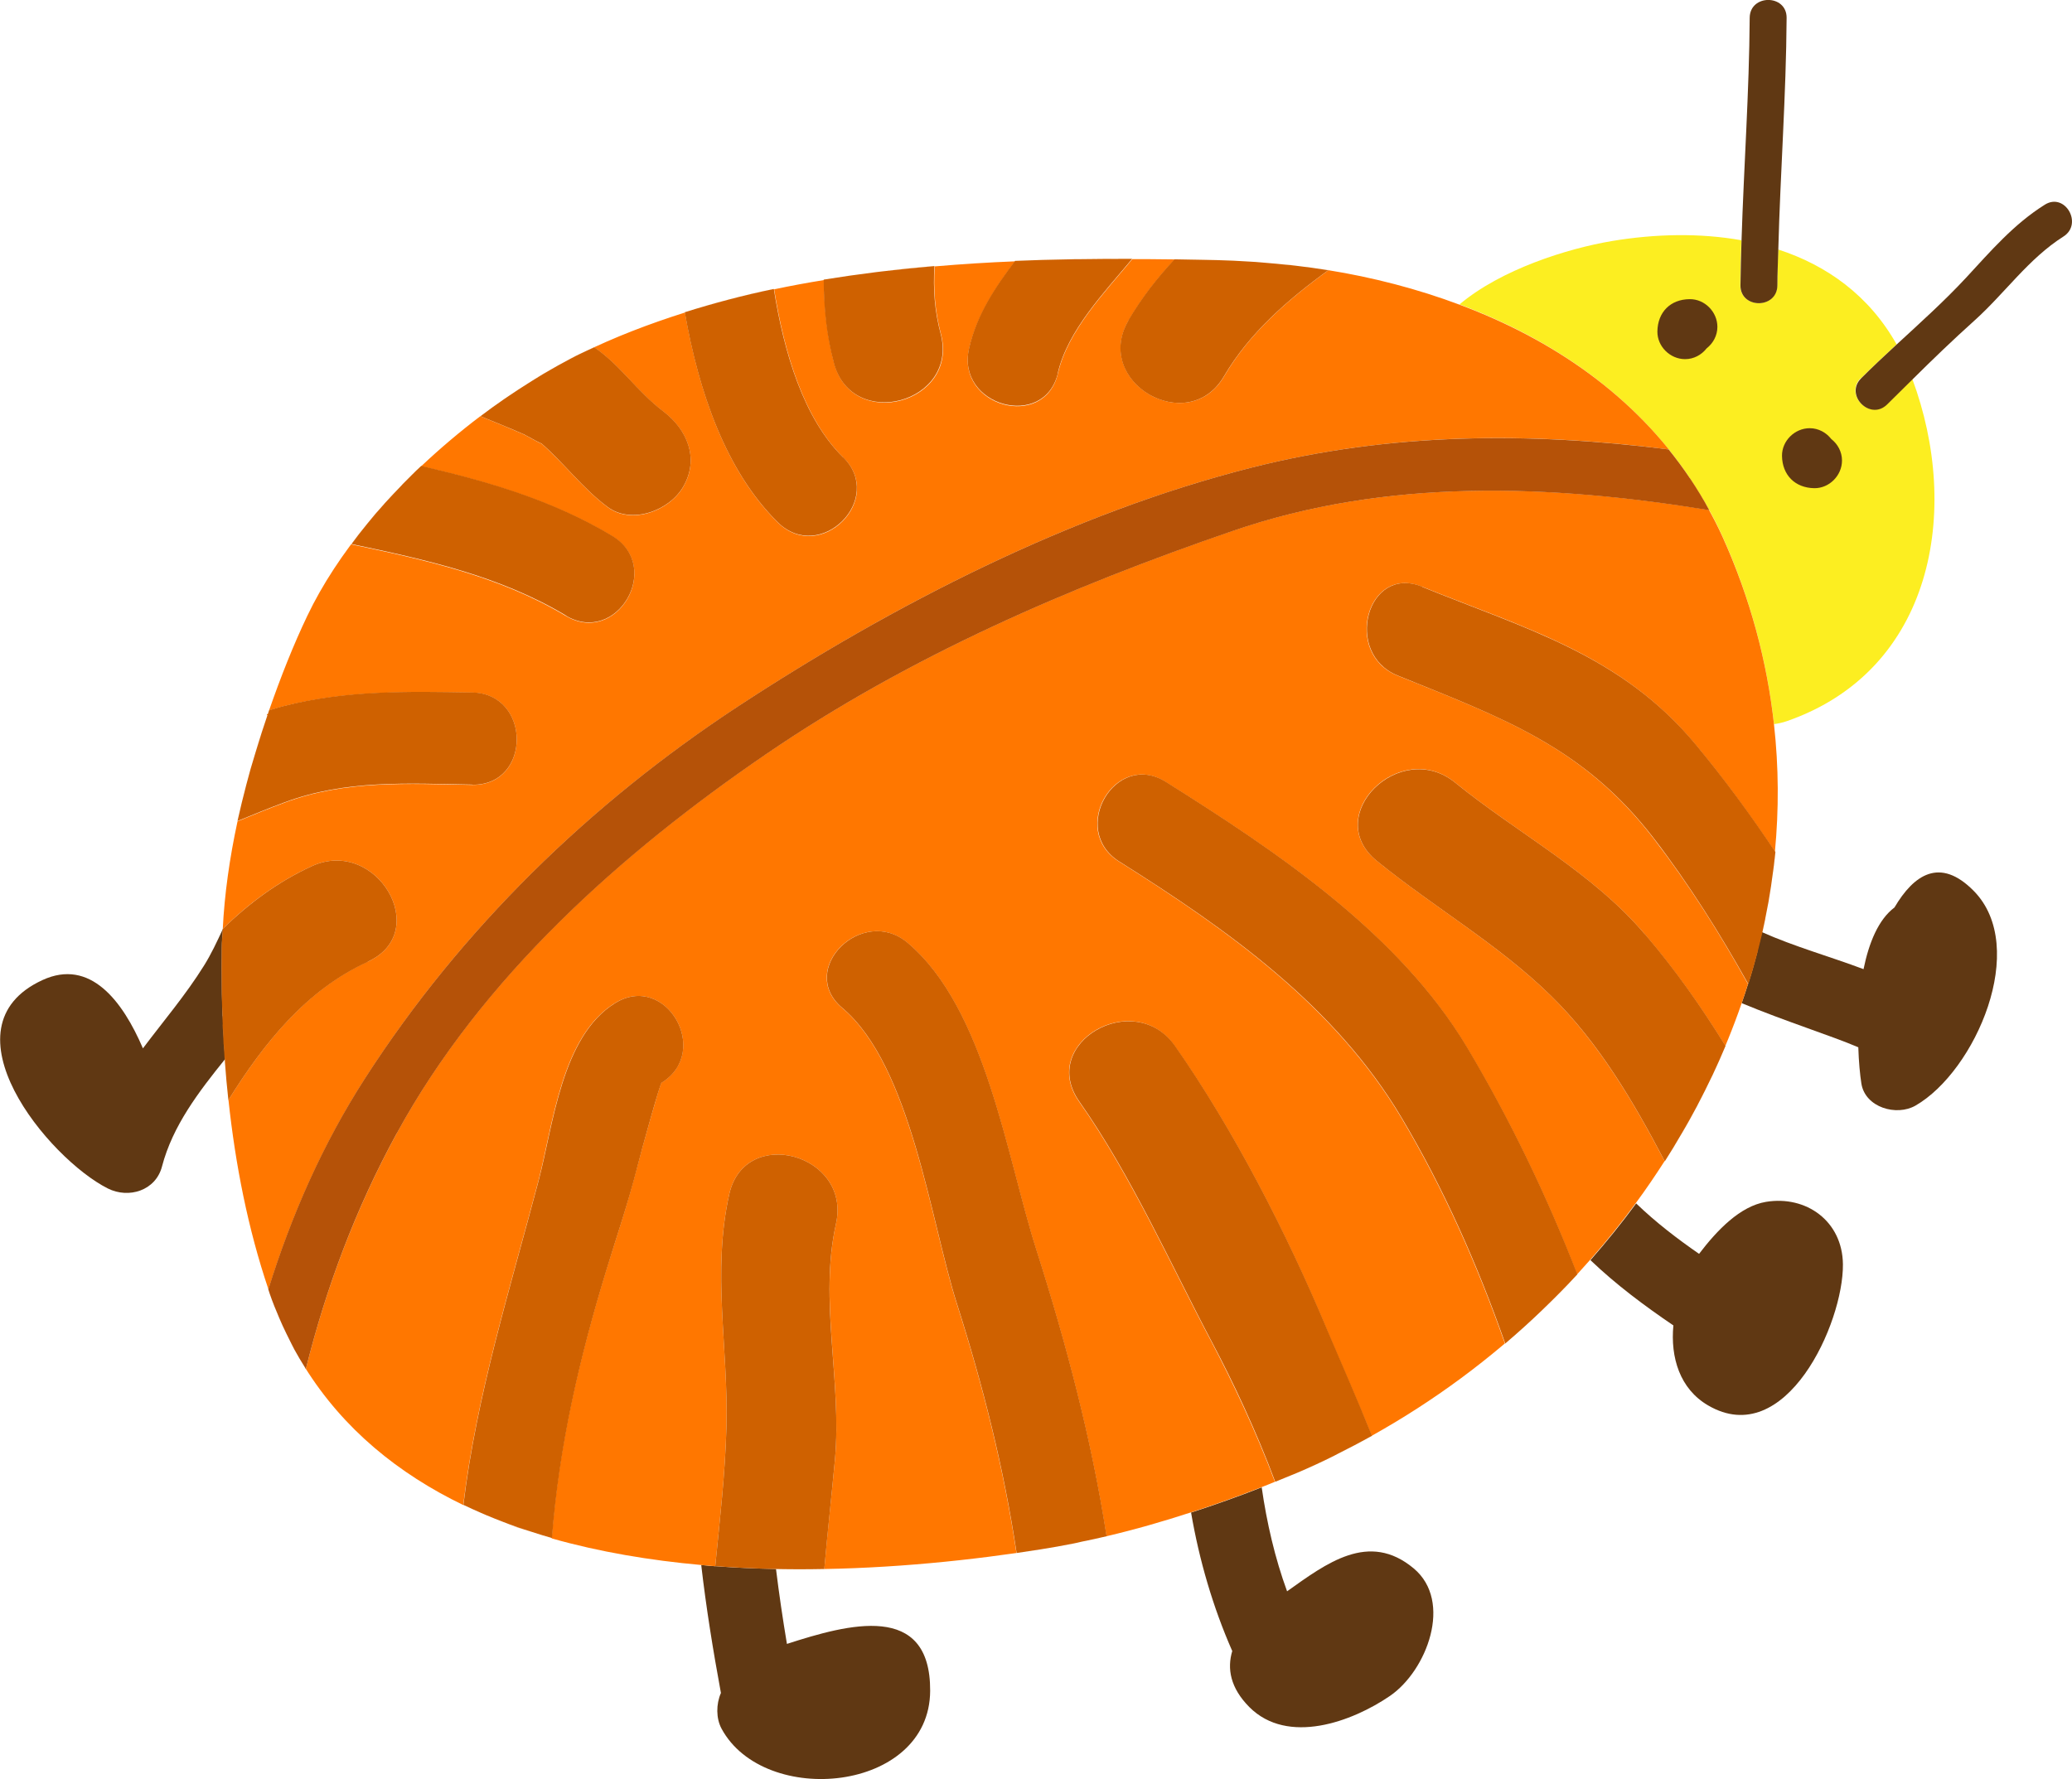 <?xml version="1.0" encoding="UTF-8"?>
<svg id="_レイヤー_2" data-name="レイヤー 2" xmlns="http://www.w3.org/2000/svg" viewBox="0 0 134.68 115.67">
  <defs>
    <style>
      .cls-1 {
        fill: #603813;
      }

      .cls-1, .cls-2, .cls-3, .cls-4, .cls-5 {
        stroke-width: 0px;
      }

      .cls-2 {
        fill: #cf6100;
      }

      .cls-3 {
        fill: #b55208;
      }

      .cls-4 {
        fill: #f70;
      }

      .cls-5 {
        fill: #fcee21;
      }
    </style>
  </defs>
  <g id="_レイヤー_1-2" data-name="レイヤー 1">
    <g>
      <path class="cls-5" d="M120.97,24.59c.75-.75,1.53-1.47,2.31-2.2-1.79-3.18-4.53-5.14-7.7-6.17-.02.77-.05,1.55-.06,2.32-.01,1.55-2.41,1.55-2.4,0,0-.97.04-1.94.07-2.92-2.7-.48-5.59-.42-8.41.05-2.91.49-7.2,1.84-9.91,4.12,6.01,2.25,11.37,5.9,14.97,11.3,0,0,0,0,0,0,.78,1.17,1.5,2.41,2.11,3.76,1.83,4.05,2.91,8.16,3.36,12.23.28-.04.57-.1.85-.2,9.5-3.31,11.32-13.69,8.14-22.24-.55.54-1.1,1.08-1.65,1.63-1.1,1.09-2.79-.6-1.7-1.69Z"/>
      <path class="cls-5" d="M110.93,22.65c-.33.42-.83.7-1.4.7-.97,0-1.81-.82-1.8-1.8.01-1.25.84-2.08,2.1-2.1.98-.01,1.8.83,1.8,1.8,0,.57-.28,1.07-.7,1.4Z"/>
      <path class="cls-5" d="M117.92,31.74c-1.25-.01-2.08-.84-2.1-2.1,0-.98.83-1.8,1.8-1.8.57,0,1.07.28,1.4.7.42.33.7.83.7,1.4,0,.97-.82,1.81-1.8,1.8Z"/>
      <path class="cls-1" d="M109.83,19.45c-1.25.01-2.08.84-2.1,2.1-.01.98.83,1.8,1.8,1.8.57,0,1.07-.28,1.4-.7.42-.33.7-.83.7-1.4,0-.97-.82-1.81-1.8-1.8Z"/>
      <path class="cls-1" d="M119.03,28.54c-.33-.42-.83-.7-1.4-.7-.97,0-1.81.82-1.8,1.8.02,1.25.85,2.08,2.1,2.1.98.01,1.8-.83,1.8-1.8,0-.57-.28-1.07-.7-1.4Z"/>
      <path class="cls-1" d="M115.53,18.55c0-.77.04-1.55.06-2.32.13-5.02.51-10.04.54-15.07.01-1.55-2.39-1.55-2.4,0-.03,4.83-.38,9.65-.53,14.47-.03.97-.06,1.94-.07,2.92-.01,1.55,2.39,1.55,2.4,0Z"/>
      <path class="cls-1" d="M132.91,13.31c-2.01,1.26-3.51,3.01-5.11,4.74-1.41,1.52-2.98,2.93-4.52,4.35-.78.72-1.56,1.45-2.31,2.2-1.09,1.09.6,2.79,1.7,1.69.55-.55,1.1-1.09,1.65-1.63,1.31-1.3,2.64-2.58,4.02-3.82,1.98-1.78,3.51-4.02,5.78-5.46,1.3-.82.1-2.9-1.21-2.07Z"/>
      <path class="cls-1" d="M46.49,101.83h0c-.3-.02-.61-.05-.91-.08.32,2.78.77,5.56,1.28,8.32-.32.73-.32,1.65.04,2.32,2.78,5.15,13.53,4.15,13.56-2.46.03-5.81-5.32-4.34-9.31-3.05-.27-1.62-.51-3.24-.71-4.87-1.3-.03-2.6-.08-3.9-.18-.02,0-.03,0-.05,0Z"/>
      <path class="cls-1" d="M80.1,107.33c-.35,1.16-.13,2.41,1.11,3.66,2.49,2.49,6.67.96,9.14-.73,2.39-1.64,4.11-6.14,1.54-8.29-2.92-2.44-5.68-.32-8.23,1.49-.79-2.16-1.32-4.46-1.65-6.76-1.5.59-3.04,1.14-4.59,1.64.53,3.1,1.42,6.14,2.67,8.99Z"/>
      <path class="cls-1" d="M108.77,86.17c-.2,2.09.42,4.13,2.25,5.2,5.05,2.96,8.81-5.35,8.77-9.17-.03-2.82-2.4-4.49-5-4.06-1.68.28-3.17,1.83-4.35,3.38-1.39-.96-2.83-2.06-4.09-3.28-.93,1.27-1.93,2.5-2.97,3.69,1.66,1.59,3.54,2.99,5.4,4.25Z"/>
      <path class="cls-1" d="M114.23,61.88c-.18.69-.37,1.37-.59,2.05,0,.02,0,.04-.02.05,0,0,0,0,0,0-.13.42-.27.83-.41,1.24,2.83,1.18,5.83,2.12,7.58,2.87.03.96.11,1.79.2,2.36.25,1.56,2.29,2.14,3.52,1.43,3.89-2.24,7.4-10.29,3.78-13.96-2.2-2.23-3.9-1.04-5.15,1.08-1.05.79-1.66,2.3-2.01,4.01-2.15-.81-4.51-1.47-6.61-2.41-.09.41-.19.82-.3,1.23,0,.02,0,.04-.01.05Z"/>
      <path class="cls-1" d="M14.47,66.07c-.02-.64-.05-1.28-.05-1.92-.01-.86-.01-1.71,0-2.56,0-.39.05-.8.07-1.2-.38.82-.76,1.64-1.23,2.39-1.19,1.91-2.64,3.61-3.97,5.38-1.32-3.08-3.43-5.87-6.53-4.44-6.66,3.07.38,11.6,4.25,13.55,1.36.68,3.11.14,3.52-1.43.69-2.64,2.38-4.85,4.1-6.98-.05-.75-.1-1.5-.13-2.25,0-.18-.01-.36-.02-.55Z"/>
      <path class="cls-4" d="M33.07,25.71c.4-.27.81-.54,1.21-.79-.4.25-.81.52-1.21.79Z"/>
      <path class="cls-4" d="M31.21,27.04c.51-.39,1.03-.76,1.55-1.12-.52.36-1.04.73-1.55,1.12Z"/>
      <path class="cls-4" d="M32.7,98.97c-.37-.14-.74-.29-1.1-.44.36.15.73.3,1.1.44Z"/>
      <path class="cls-4" d="M83.49,17.19c.26.03.51.05.77.08-.26-.03-.51-.06-.77-.08Z"/>
      <path class="cls-4" d="M31.23,98.37c-.37-.16-.74-.33-1.1-.5.36.17.73.34,1.1.5Z"/>
      <path class="cls-4" d="M81.26,17c.23.01.47.03.7.05-.23-.02-.47-.04-.7-.05Z"/>
      <path class="cls-4" d="M44.51,20.3c1.88-.59,3.81-1.09,5.77-1.51-1.96.41-3.89.92-5.77,1.51Z"/>
      <path class="cls-4" d="M16.02,51.03c.09-.33.18-.67.27-1-.09.33-.18.67-.27,1Z"/>
      <path class="cls-4" d="M19.14,87.76c-.1-.18-.19-.36-.28-.55.09.18.19.37.28.55Z"/>
      <path class="cls-4" d="M115.39,55.4c-.06.66-.15,1.32-.25,1.97.1-.66.18-1.31.25-1.97Z"/>
      <path class="cls-4" d="M115.12,57.59c-.1.68-.23,1.36-.36,2.03.14-.68.26-1.35.36-2.03Z"/>
      <path class="cls-4" d="M111.29,69.97c-.29.6-.58,1.2-.9,1.8.31-.59.61-1.19.9-1.8Z"/>
      <path class="cls-4" d="M47.99,45.92c10.05-6.6,21.64-12.55,33.38-15.52,9.08-2.3,18.09-2.32,27.1-1.18.49.61.96,1.24,1.4,1.9-3.6-5.4-8.96-9.05-14.97-11.3-2.77-1.04-5.67-1.79-8.6-2.26.02,0,.04,0,.06,0-2.69,1.95-5.17,4.13-6.79,6.9-2.34,4-8.56.38-6.21-3.63.85-1.45,1.87-2.76,3-3.97.92.01,1.83.03,2.74.05-2.88-.06-5.85-.09-8.87-.04,1.13-.02,2.26-.03,3.37-.02-1.8,2.16-4.19,4.65-4.83,7.41-.87,3.77-6.65,2.17-5.78-1.59.51-2.18,1.69-3.96,2.99-5.68-1.74.07-3.48.18-5.22.33-.1,1.48.02,2.97.4,4.39,1.19,4.49-5.75,6.39-6.94,1.91-.46-1.75-.66-3.58-.66-5.41,1.11-.18,2.23-.34,3.35-.48-2.22.28-4.43.62-6.59,1.08.66,4.18,1.96,8.44,4.49,10.93,2.76,2.72-1.48,6.95-4.24,4.24-3.37-3.32-5.15-8.49-6.05-13.66-2.31.73-4.56,1.59-6.7,2.64.27-.13.54-.24.81-.37,1.72,1.18,2.78,2.87,4.48,4.16,1.56,1.18,2.37,3.08,1.29,4.92-.9,1.54-3.35,2.48-4.92,1.29-1.64-1.24-2.8-2.83-4.33-4.16.22.19-.92-.48-1.15-.58-.41-.18-.81-.35-1.22-.52-.51-.21-1.03-.42-1.56-.64-1.32,1-2.61,2.09-3.84,3.25,4.3,1,8.53,2.22,12.42,4.55,3.31,1.99.3,7.17-3.03,5.18-4.32-2.59-9.12-3.63-13.94-4.65.33-.45.68-.89,1.03-1.33-1.57,1.92-2.91,3.93-3.89,5.99-.89,1.86-1.72,3.95-2.48,6.14.3-.09.59-.18.89-.26,4.12-1.05,8.08-.96,12.31-.9,3.86.06,3.87,6.06,0,6-4.17-.07-8.22-.33-12.21,1.16-1.02.38-2.03.79-3.04,1.21-.52,2.4-.85,4.76-.96,7-.02.4-.06.81-.07,1.2,0-.39.05-.8.07-1.21,1.69-1.66,3.59-3.07,5.8-4.08,4.19-1.91,7.85,4.29,3.63,6.21-3.98,1.82-6.73,5.25-9.06,8.99.45,4.21,1.27,8.39,2.6,12.32,1.5-4.83,3.55-9.47,6.29-13.73,6.24-9.71,14.61-17.85,24.25-24.18Z"/>
      <path class="cls-4" d="M23.87,34.05c.35-.42.71-.84,1.07-1.25-.37.41-.73.83-1.07,1.25Z"/>
      <path class="cls-4" d="M86.74,94.63c-.8.39-1.6.77-2.42,1.12.82-.35,1.62-.72,2.42-1.12Z"/>
      <path class="cls-4" d="M34.25,99.52c-.39-.13-.77-.26-1.16-.4.38.14.77.28,1.16.4Z"/>
      <path class="cls-4" d="M15.44,53.39s0-.04.01-.06c0,.02-.01.04-.01.06Z"/>
      <path class="cls-4" d="M18.37,86.2c-.07-.17-.15-.33-.22-.5.07.17.15.33.22.5Z"/>
      <path class="cls-4" d="M14.85,71.46c-.09-.81-.16-1.61-.22-2.42.06.81.13,1.61.22,2.42Z"/>
      <path class="cls-4" d="M35.84,100.01c-.43-.12-.85-.25-1.27-.39.42.13.84.27,1.27.39Z"/>
      <path class="cls-4" d="M110.32,71.9c-.31.58-.62,1.16-.96,1.72.33-.57.65-1.14.96-1.72Z"/>
      <path class="cls-4" d="M34.74,24.64c.37-.23.74-.44,1.11-.66-.37.21-.74.43-1.11.66Z"/>
      <path class="cls-4" d="M26.17,31.48c.39-.4.79-.79,1.19-1.17-.41.38-.8.78-1.19,1.17Z"/>
      <path class="cls-4" d="M36.3,23.73c.5-.28,1.01-.54,1.51-.79-.5.24-1,.51-1.51.79Z"/>
      <path class="cls-4" d="M69.79,100.35c-.71.14-1.42.27-2.13.38.71-.11,1.42-.24,2.13-.38Z"/>
      <path class="cls-4" d="M24.99,32.74c.35-.39.72-.78,1.09-1.16-.37.38-.73.77-1.09,1.16Z"/>
      <path class="cls-4" d="M65.99,16.97c1.18-.05,2.35-.08,3.51-.1-1.17.02-2.34.05-3.51.1Z"/>
      <path class="cls-4" d="M71.94,99.88c-.55.13-1.1.25-1.65.36.55-.11,1.1-.23,1.65-.36Z"/>
      <path class="cls-4" d="M89.17,93.35c-.75.42-1.5.81-2.26,1.19.76-.38,1.52-.78,2.26-1.19Z"/>
      <path class="cls-4" d="M109.28,73.77c-.33.57-.67,1.12-1.02,1.68.35-.55.69-1.11,1.02-1.68Z"/>
      <path class="cls-4" d="M16.6,48.95c.27-.9.56-1.8.86-2.68-.3.88-.59,1.77-.86,2.68Z"/>
      <path class="cls-4" d="M57.31,17.65c1.14-.14,2.28-.26,3.42-.35-1.14.1-2.28.22-3.42.35Z"/>
      <path class="cls-4" d="M109.86,31.11c.44.66.85,1.34,1.24,2.05-10.33-1.68-20.94-2.09-30.97,1.35-10.62,3.65-21.01,8.15-30.33,14.51-9.42,6.43-18.49,14.52-24.01,24.66-2.68,4.92-4.6,10.05-5.91,15.33-.03-.04-.05-.09-.08-.14,2.52,4.05,6.11,6.95,10.31,8.98.87-7.17,2.98-13.86,4.88-21.05.95-3.62,1.49-9.43,4.98-11.58,3.3-2.04,6.31,3.15,3.02,5.18-.09.06-1.27,4.29-1.62,5.64-.56,2.19-1.27,4.3-1.94,6.46-1.78,5.8-3.12,11.55-3.57,17.52,3.1.88,6.39,1.43,9.72,1.73.3.03.6.05.91.08.3-3.02.65-6.04.73-9.09.13-5.11-.95-10.05.18-15.09,1.01-4.53,7.95-2.61,6.94,1.91-1.11,4.98.4,10.27-.07,15.35-.22,2.38-.49,4.74-.69,7.1-2.33.04-4.69,0-7.04-.18,1.3.1,2.6.15,3.9.18,5.49.11,10.91-.36,15.63-1.04-.82-5.48-2.18-10.88-3.87-16.18-1.72-5.39-2.99-15.5-7.46-19.26-2.96-2.49,1.3-6.71,4.24-4.24,5.07,4.26,6.46,13.95,8.36,19.91,1.96,6.15,3.6,12.35,4.58,18.68,1.84-.43,3.68-.96,5.49-1.55,1.55-.5,3.08-1.05,4.59-1.64.29-.11.58-.23.87-.35-1.23-3.29-2.8-6.59-4.07-9-2.77-5.23-5.26-10.88-8.66-15.72-2.67-3.81,3.57-7.4,6.21-3.63,3.83,5.45,7.29,12.2,9.85,18.35.94,2.26,2,4.61,2.96,7.01,4.02-2.24,7.75-5,11.06-8.17-.78.75-1.58,1.47-2.4,2.17-1.79-5.1-3.99-10.07-6.74-14.69-4.33-7.27-11.28-12.2-18.35-16.65-3.26-2.05-.26-7.24,3.03-5.18,7.19,4.52,15.17,9.84,19.6,17.29,2.79,4.69,5.18,9.63,7.15,14.73-.73.78-1.48,1.55-2.25,2.29,1.08-1.03,2.11-2.1,3.09-3.22,1.05-1.19,2.04-2.42,2.97-3.69.66-.89,1.28-1.81,1.88-2.74-2.02-3.86-4.3-7.72-7.4-10.76-3.44-3.36-7.61-5.75-11.32-8.77-3.6-2.93,1.52-7.99,5.09-5.09,4.08,3.32,8.86,5.79,12.33,9.85,1.96,2.3,3.68,4.74,5.25,7.28-.27.63-.55,1.26-.84,1.89.72-1.53,1.35-3.08,1.9-4.67.14-.41.28-.82.41-1.24-1.83-3.29-3.84-6.48-6.13-9.46-4.6-6-9.88-7.86-16.66-10.6-3.54-1.43-1.99-7.23,1.59-5.78,6.72,2.72,12.93,4.41,17.77,10.24,1.85,2.23,3.57,4.58,5.18,6.99.26-2.73.25-5.49-.06-8.27-.45-4.08-1.53-8.18-3.36-12.23-.61-1.34-1.33-2.58-2.11-3.76Z"/>
      <path class="cls-4" d="M114.25,61.83c.1-.41.2-.82.3-1.23.06-.28.13-.57.18-.85-.14.7-.3,1.39-.48,2.08Z"/>
      <path class="cls-4" d="M113.65,63.93c.21-.68.41-1.36.59-2.05-.18.69-.37,1.37-.59,2.05Z"/>
      <path class="cls-4" d="M14.48,66.61c.03.75.08,1.5.13,2.25,0,.03,0,.07,0,.1-.06-.78-.1-1.57-.14-2.35Z"/>
      <path class="cls-4" d="M14.41,64.15c0,.64.03,1.28.05,1.92-.02-.64-.05-1.28-.05-1.92Z"/>
      <path class="cls-3" d="M25.79,73.69c5.53-10.14,14.6-18.23,24.01-24.66,9.31-6.36,19.7-10.86,30.33-14.51,10.02-3.45,20.64-3.03,30.97-1.35-.38-.71-.8-1.39-1.24-2.05,0,0,0,0,0,0-.44-.66-.91-1.29-1.4-1.9-9.01-1.13-18.02-1.12-27.1,1.18-11.73,2.97-23.32,8.92-33.38,15.52-9.64,6.33-18.01,14.48-24.25,24.18-2.75,4.27-4.79,8.9-6.29,13.73,0,0,0,0,0,0,.03.09.06.19.09.28.19.55.4,1.07.62,1.58.07.17.15.33.22.5.16.34.32.68.49,1.01.09.18.19.37.28.55.21.38.43.76.66,1.12.03.04.05.09.08.14,1.31-5.28,3.23-10.42,5.91-15.33Z"/>
      <path class="cls-2" d="M92.44,38.14c-3.59-1.45-5.13,4.35-1.59,5.78,6.77,2.75,12.06,4.61,16.66,10.6,2.28,2.97,4.29,6.17,6.13,9.46,0,0,0,0,0,0,0-.02,0-.04.02-.05.21-.68.41-1.36.59-2.05,0-.02,0-.04.01-.05.18-.69.34-1.38.48-2.08,0-.04.01-.08.02-.12.14-.67.26-1.35.36-2.03.01-.07.02-.15.03-.22.1-.66.18-1.31.25-1.97,0,0,0-.02,0-.02,0,0,0,0,0,0-1.61-2.42-3.33-4.76-5.18-6.99-4.84-5.83-11.05-7.51-17.77-10.24Z"/>
      <path class="cls-2" d="M95.38,68.12c-4.44-7.45-12.41-12.77-19.6-17.29-3.28-2.06-6.29,3.12-3.03,5.18,7.07,4.45,14.02,9.37,18.35,16.65,2.75,4.61,4.95,9.59,6.74,14.69.82-.7,1.62-1.42,2.4-2.17.01-.01.03-.03.04-.04.77-.74,1.52-1.5,2.25-2.29-1.98-5.1-4.36-10.04-7.15-14.73Z"/>
      <path class="cls-2" d="M58.99,61.29c-2.94-2.47-7.2,1.75-4.24,4.24,4.47,3.76,5.74,13.87,7.46,19.26,1.69,5.3,3.05,10.69,3.87,16.18h0c.54-.08,1.06-.16,1.58-.24.71-.11,1.42-.24,2.13-.38.16-.03.33-.07.49-.11.55-.11,1.1-.23,1.65-.36t0,0h0c-.98-6.33-2.62-12.53-4.58-18.68-1.9-5.96-3.29-15.65-8.36-19.91Z"/>
      <path class="cls-2" d="M41.38,76.04c.34-1.35,1.52-5.58,1.62-5.64,3.28-2.03.27-7.22-3.02-5.18-3.49,2.16-4.02,7.97-4.98,11.58-1.9,7.19-4.01,13.88-4.88,21.05h0s.01,0,.02,0c.36.17.73.34,1.1.5.12.05.25.11.37.16.36.15.73.3,1.1.44.13.05.26.1.39.15.38.14.77.28,1.16.4.11.04.22.07.32.1.42.13.84.27,1.27.39.01,0,.02,0,.03,0h0c.46-5.97,1.79-11.72,3.57-17.52.66-2.16,1.38-4.27,1.94-6.46Z"/>
      <path class="cls-2" d="M68.76,24.24c.64-2.76,3.03-5.24,4.83-7.41-1.11,0-2.24,0-3.37.02-.24,0-.47,0-.71.01-1.17.02-2.34.05-3.51.1,0,0-.01,0-.02,0t0,0c-1.3,1.72-2.49,3.49-2.99,5.68-.87,3.76,4.91,5.36,5.78,1.59Z"/>
      <path class="cls-2" d="M54.79,29.72c-2.53-2.49-3.83-6.75-4.49-10.93h0s-.01,0-.02,0c-1.96.41-3.89.92-5.77,1.51,0,0,0,0,0,0h0c.9,5.17,2.68,10.34,6.05,13.66,2.76,2.71,7-1.52,4.24-4.24Z"/>
      <path class="cls-2" d="M36.77,40.02c3.33,1.99,6.34-3.19,3.03-5.18-3.9-2.34-8.12-3.55-12.42-4.55h0s0,0-.01.01c-.41.38-.8.78-1.19,1.17-.03.03-.06.06-.09.1-.37.38-.73.77-1.09,1.16-.02.02-.03.04-.05.06-.37.41-.73.83-1.07,1.25,0,0,0,0,0,0-.36.44-.7.88-1.03,1.33,4.82,1.02,9.62,2.06,13.94,4.65Z"/>
      <path class="cls-2" d="M30.69,51.02c3.87.06,3.86-5.93,0-6-4.22-.07-8.19-.16-12.31.9-.3.08-.59.17-.89.26,0,0,0,0,0,0-.01.03-.02.06-.03.09-.3.88-.59,1.78-.86,2.68-.11.36-.21.71-.32,1.07-.09.33-.18.67-.27,1-.2.77-.39,1.53-.56,2.3,0,.02-.01.04-.01.06,0,0,0,0,0,0h0c1.01-.42,2.02-.83,3.04-1.21,3.99-1.49,8.04-1.23,12.21-1.16Z"/>
      <path class="cls-2" d="M46.54,101.83c2.35.17,4.71.23,7.04.18.21-2.37.47-4.73.69-7.1.47-5.08-1.05-10.37.07-15.35,1.01-4.52-5.93-6.44-6.94-1.91-1.13,5.05-.05,9.99-.18,15.09-.08,3.05-.43,6.07-.73,9.09h0s.03,0,.05,0Z"/>
      <path class="cls-2" d="M76.37,67.99c-2.65-3.76-8.89-.17-6.21,3.63,3.4,4.84,5.89,10.49,8.66,15.72,1.28,2.41,2.84,5.7,4.07,9h0c.48-.2.96-.39,1.44-.59.82-.35,1.62-.72,2.42-1.12.06-.03.11-.06.17-.09.76-.38,1.52-.78,2.26-1.19,0,0,0,0,0,0h0c-.96-2.4-2.01-4.76-2.96-7.01-2.57-6.15-6.03-12.9-9.85-18.35Z"/>
      <path class="cls-2" d="M106.91,60.73c-3.46-4.06-8.24-6.53-12.33-9.85-3.57-2.9-8.69,2.16-5.09,5.09,3.71,3.02,7.89,5.41,11.32,8.77,3.1,3.03,5.38,6.9,7.4,10.76,0,0,0,0,0,0,0-.01.02-.03.03-.04.35-.55.69-1.11,1.02-1.68.03-.05.06-.1.09-.15.33-.57.65-1.14.96-1.72.02-.04.05-.09.07-.14.31-.59.61-1.19.9-1.8.01-.03.02-.05.04-.08.29-.62.57-1.25.84-1.89-1.57-2.54-3.28-4.98-5.25-7.28Z"/>
      <path class="cls-2" d="M23.91,62.52c4.22-1.92.56-8.12-3.63-6.21-2.21,1.01-4.11,2.43-5.8,4.08-.02.4-.06.81-.07,1.21-.01.85-.01,1.7,0,2.56,0,.64.03,1.28.05,1.92,0,.18.01.36.02.55.03.78.08,1.56.14,2.35,0,.03,0,.06,0,.08.06.81.13,1.61.22,2.42,0,.02,0,.03,0,.05,0,0,0,0,0,0,2.33-3.74,5.08-7.17,9.06-8.99Z"/>
      <path class="cls-2" d="M34,28.21c.22.1,1.37.77,1.15.58,1.53,1.33,2.68,2.92,4.33,4.16,1.57,1.18,4.02.25,4.92-1.29,1.08-1.84.27-3.74-1.29-4.92-1.7-1.29-2.76-2.98-4.48-4.16-.27.13-.55.24-.81.37-.5.24-1,.51-1.51.79-.15.08-.29.17-.44.25-.37.21-.74.43-1.11.66-.15.09-.31.19-.46.29-.4.25-.81.52-1.21.79-.1.07-.21.14-.31.21-.52.36-1.04.73-1.55,1.12,0,0,0,0,0,0,0,0,0,0,0,0,.53.22,1.06.43,1.56.64.41.17.82.34,1.22.52Z"/>
      <path class="cls-2" d="M54.2,23.6c1.19,4.48,8.13,2.58,6.94-1.91-.38-1.42-.5-2.91-.4-4.39h0s-.01,0-.02,0c-1.14.1-2.28.22-3.42.35-.14.02-.27.03-.41.05-1.12.14-2.24.3-3.35.48,0,1.84.19,3.67.66,5.41Z"/>
      <path class="cls-2" d="M73.35,20.83c-2.35,4.01,3.87,7.63,6.21,3.63,1.62-2.77,4.1-4.95,6.79-6.9-.02,0-.04,0-.06,0-.68-.11-1.35-.2-2.03-.28-.26-.03-.51-.06-.77-.08-.51-.05-1.02-.1-1.53-.14-.23-.02-.47-.04-.7-.05-.73-.05-1.45-.08-2.18-.1-.9-.02-1.82-.03-2.74-.05-1.13,1.21-2.15,2.52-3,3.97Z"/>
    </g>
  </g>
</svg>